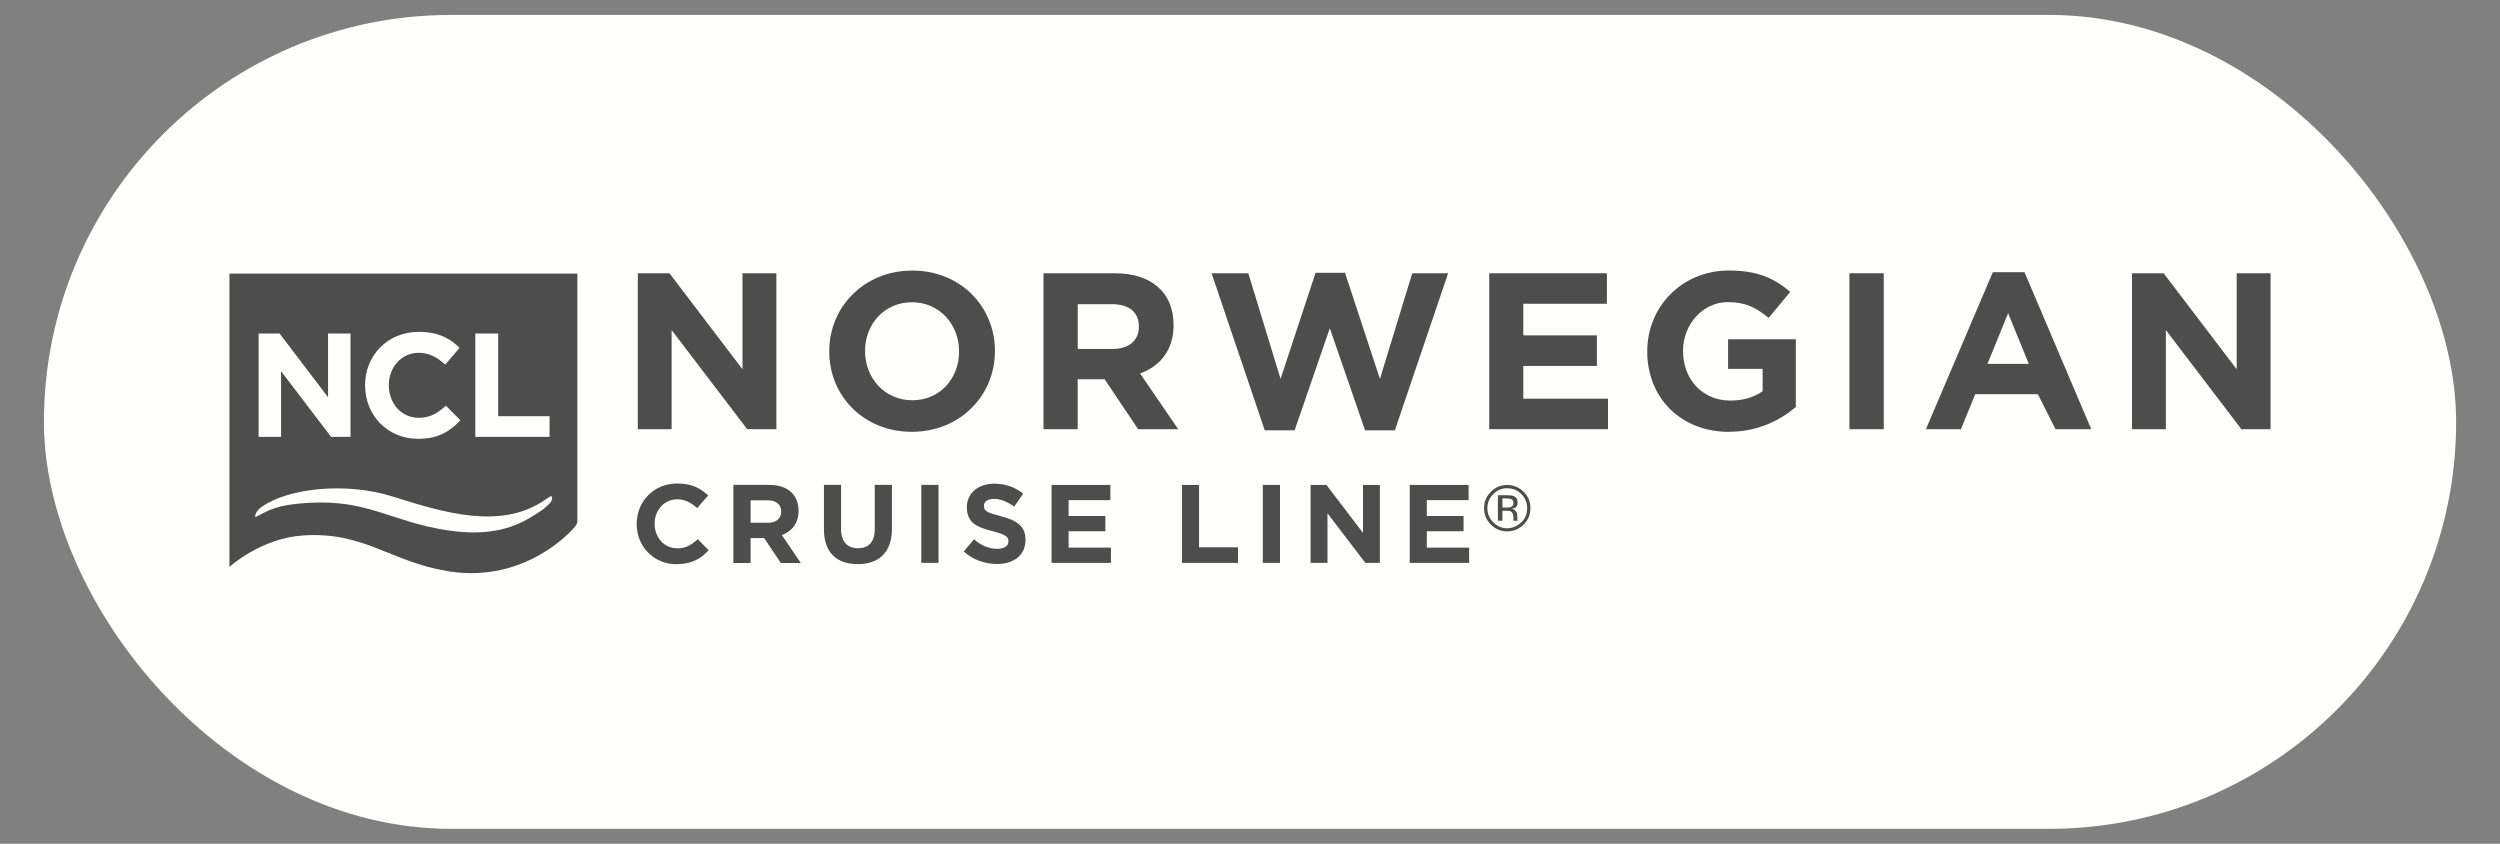 <?xml version="1.0" encoding="UTF-8"?>
<svg xmlns="http://www.w3.org/2000/svg" id="Banners_Imagenes" data-name="Banners &amp;amp; Imagenes" viewBox="0 0 400 135">
  <rect x="0" y="0" width="400" height="135" fill="#808080" stroke="none"/>
  <defs>
    <style>
      .cls-1 {
        fill: #4d4d4d;
      }

      .cls-2 {
        fill: #fffffd;
      }
    </style>
  </defs>
  <rect class="cls-2" x="7.03" y="2.39" width="385.95" height="130.22" rx="65.11" ry="65.11"></rect>
  <g>
    <path class="cls-1" d="M36.71,43.78v46.93s4.98-4.59,11.79-5.04c9.74-.64,13.78,4.12,23.03,5.7,11.3,1.92,18.69-5.02,20.42-7.05.43-.51.36-.64.41-.77l.02-.15v-39.62h-55.67ZM76.06,53.37h3.65v13.22h8.22v3.31h-11.88v-16.53ZM58.41,61.64c0-4.7,3.52-8.54,8.61-8.54,3.12,0,4.98,1.05,6.52,2.56l-2.31,2.67c-1.28-1.17-2.59-1.88-4.23-1.88-2.78,0-4.79,2.33-4.79,5.15v.04c0,2.84,1.94,5.21,4.79,5.21,1.88,0,3.05-.77,4.34-1.94l2.33,2.33c-1.71,1.82-3.59,2.97-6.79,2.97-4.85,0-8.46-3.76-8.46-8.5v-.06ZM41.39,53.37h3.35l7.75,10.19v-10.19h3.59v16.53h-3.1l-8.01-10.51v10.51h-3.59v-16.53ZM87.5,80.97c-.83.71-.41.43-2.01,1.45-2.99,1.92-6.99,3.5-14.03,2.41-8.99-1.41-12.52-4.91-22.02-4.38-3.93.24-5.57.73-7.46,1.71-.3.15-.62.36-1,.53-.32.17-.06-.56.06-.75.34-.53.85-.85.85-.85,4.16-2.97,13.41-4.02,20.95-1.64,8.07,2.54,17.35,5.43,24.42.49,0,0,.41-.26.62-.41.26-.17.41-.17.43-.04.11.43-.06.85-.81,1.47Z"></path>
    <polygon class="cls-1" points="119.55 68.67 107.46 52.81 107.46 68.67 102.05 68.67 102.05 43.72 107.11 43.72 118.8 59.08 118.8 43.72 124.22 43.72 124.22 68.67 119.55 68.67"></polygon>
    <path class="cls-1" d="M145.97,43.29c-7.71,0-13.29,5.81-13.29,12.9v.06c0,7.11,5.51,12.84,13.22,12.84s13.29-5.81,13.29-12.9v-.06c0-7.09-5.53-12.84-13.22-12.84ZM153.45,56.26c0,4.29-3.05,7.78-7.48,7.78s-7.56-3.57-7.56-7.84v-.06c0-4.27,3.08-7.78,7.5-7.78s7.54,3.57,7.54,7.84v.06Z"></path>
    <path class="cls-1" d="M182.43,59.76c3.16-1.17,5.34-3.72,5.34-7.73v-.06c0-5.15-3.52-8.25-9.4-8.25h-11.41v24.95h5.47v-7.99h4.31l5.36,7.99h6.41l-6.09-8.91ZM182.22,52.31c0,2.11-1.54,3.52-4.21,3.52h-5.57v-7.16h5.47c2.67,0,4.31,1.22,4.31,3.57v.06Z"></path>
    <polygon class="cls-1" points="223.18 68.85 218.41 68.85 212.77 52.52 207.14 68.85 202.36 68.85 193.85 43.72 199.73 43.72 204.89 60.62 210.49 43.65 215.2 43.65 220.79 60.62 225.96 43.72 231.7 43.72 223.18 68.85"></polygon>
    <polygon class="cls-1" points="238.28 68.67 238.28 43.72 257.1 43.72 257.1 48.6 243.73 48.6 243.73 53.66 255.5 53.66 255.5 58.55 243.73 58.55 243.73 63.79 257.28 63.79 257.28 68.67 238.28 68.67"></polygon>
    <path class="cls-1" d="M276.68,69.1c-7.77,0-13.12-5.45-13.12-12.84v-.07c0-7.1,5.53-12.91,13.08-12.91,4.49,0,7.2,1.21,9.8,3.42l-3.46,4.17c-1.92-1.6-3.64-2.53-6.53-2.53-3.99,0-7.16,3.53-7.16,7.77v.07c0,4.56,3.14,7.91,7.56,7.91,1.99,0,3.78-.5,5.17-1.5v-3.57h-5.53v-4.74h10.84v10.84c-2.57,2.17-6.1,3.96-10.66,3.96h0Z"></path>
    <rect class="cls-1" x="295.91" y="43.72" width="5.49" height="24.95"></rect>
    <path class="cls-1" d="M323.91,43.55h-5.06l-10.7,25.12h5.6l2.29-5.6h10.02l2.82,5.6h5.72l-10.68-25.12ZM317.99,58.22l3.31-8.1,3.31,8.1h-6.62Z"></path>
    <polygon class="cls-1" points="358.62 68.67 346.54 52.81 346.54 68.67 341.12 68.67 341.12 43.72 346.18 43.72 357.87 59.08 357.87 43.72 363.29 43.72 363.29 68.67 358.62 68.67"></polygon>
    <path class="cls-1" d="M108.27,90.28c-3.67,0-6.4-2.84-6.4-6.42v-.04c0-3.55,2.68-6.46,6.51-6.46,2.35,0,3.76.79,4.92,1.93l-1.75,2.01c-.96-.87-1.94-1.41-3.19-1.41-2.1,0-3.62,1.75-3.62,3.89v.03c0,2.14,1.48,3.92,3.62,3.92,1.43,0,2.3-.57,3.28-1.46l1.75,1.76c-1.28,1.38-2.71,2.23-5.12,2.23h0Z"></path>
    <path class="cls-1" d="M125.1,85.61c1.58-.6,2.67-1.86,2.67-3.87v-.04c0-2.56-1.77-4.12-4.7-4.12h-5.73v12.5h2.76v-3.99h2.16l2.67,3.99h3.2l-3.03-4.46ZM124.99,81.87c0,1.07-.77,1.77-2.11,1.77h-2.78v-3.59h2.73c1.32,0,2.16.62,2.16,1.79v.02Z"></path>
    <path class="cls-1" d="M137.23,90.26c-3.36,0-5.4-1.87-5.4-5.55v-7.13h2.74v7.06c0,2.03,1.02,3.08,2.7,3.08s2.69-1.01,2.69-2.99v-7.15h2.75v7.04c0,3.78-2.12,5.64-5.47,5.64h0Z"></path>
    <rect class="cls-1" x="147.41" y="77.58" width="2.75" height="12.48"></rect>
    <path class="cls-1" d="M159.5,90.24c-1.89,0-3.8-.66-5.3-2l1.63-1.95c1.12.93,2.3,1.52,3.72,1.52,1.13,0,1.8-.45,1.8-1.18v-.04c0-.69-.43-1.05-2.51-1.59-2.51-.64-4.14-1.34-4.14-3.81v-.04c0-2.26,1.82-3.76,4.37-3.76,1.82,0,3.37.57,4.64,1.59l-1.43,2.07c-1.11-.77-2.19-1.23-3.24-1.23s-1.61.48-1.61,1.09v.04c0,.82.54,1.09,2.69,1.64,2.53.66,3.96,1.57,3.96,3.75v.03c0,2.48-1.89,3.87-4.58,3.87h0Z"></path>
    <polygon class="cls-1" points="168.25 90.06 168.25 77.59 177.66 77.59 177.66 80.02 170.98 80.02 170.98 82.56 176.86 82.56 176.86 85 170.98 85 170.98 87.62 177.75 87.62 177.75 90.06 168.25 90.06"></polygon>
    <polygon class="cls-1" points="189.11 90.06 189.11 77.59 191.85 77.59 191.85 87.57 198.08 87.57 198.08 90.06 189.11 90.06"></polygon>
    <rect class="cls-1" x="202.05" y="77.58" width="2.75" height="12.48"></rect>
    <polygon class="cls-1" points="218.45 90.06 212.4 82.13 212.4 90.06 209.69 90.06 209.69 77.59 212.23 77.59 218.08 85.27 218.08 77.59 220.78 77.59 220.78 90.06 218.45 90.06"></polygon>
    <polygon class="cls-1" points="225.56 90.06 225.56 77.59 234.98 77.59 234.98 80.02 228.29 80.02 228.29 82.56 234.17 82.56 234.17 85 228.29 85 228.29 87.62 235.06 87.62 235.06 90.06 225.56 90.06"></polygon>
    <path class="cls-1" d="M242.84,83.32l-.04-.06s-.02-.09-.02-.21c0-.11-.02-.19-.02-.3v-.3c0-.19-.06-.41-.21-.62-.15-.21-.38-.36-.71-.41.26-.04.45-.11.6-.19.26-.17.38-.45.38-.81,0-.51-.19-.85-.62-1.03-.23-.09-.6-.15-1.11-.15h-1.43v4.08h.73v-1.6h.56c.38,0,.66.04.81.13.26.15.38.47.38.92v.47s.02.02.02.04v.04h.68ZM241.71,81.12c-.15.06-.38.09-.68.09h-.64v-1.47h.6c.41,0,.71.06.88.15.17.11.28.3.28.6,0,.32-.15.53-.43.64ZM242.84,83.32l-.04-.06s-.02-.09-.02-.21c0-.11-.02-.19-.02-.3v-.3c0-.19-.06-.41-.21-.62-.15-.21-.38-.36-.71-.41.26-.04.45-.11.6-.19.26-.17.38-.45.38-.81,0-.51-.19-.85-.62-1.03-.23-.09-.6-.15-1.11-.15h-1.43v4.08h.73v-1.6h.56c.38,0,.66.04.81.13.26.15.38.47.38.92v.47s.02.02.02.04v.04h.68ZM241.71,81.12c-.15.06-.38.09-.68.09h-.64v-1.47h.6c.41,0,.71.06.88.15.17.11.28.3.28.6,0,.32-.15.53-.43.64ZM242.84,83.32l-.04-.06s-.02-.09-.02-.21c0-.11-.02-.19-.02-.3v-.3c0-.19-.06-.41-.21-.62-.15-.21-.38-.36-.71-.41.26-.04.45-.11.6-.19.26-.17.38-.45.38-.81,0-.51-.19-.85-.62-1.03-.23-.09-.6-.15-1.11-.15h-1.43v4.08h.73v-1.6h.56c.38,0,.66.04.81.13.26.15.38.47.38.92v.47s.02.02.02.04v.04h.68ZM241.71,81.12c-.15.06-.38.09-.68.09h-.64v-1.47h.6c.41,0,.71.06.88.15.17.11.28.3.28.6,0,.32-.15.53-.43.64ZM242.84,83.32l-.04-.06s-.02-.09-.02-.21c0-.11-.02-.19-.02-.3v-.3c0-.19-.06-.41-.21-.62-.15-.21-.38-.36-.71-.41.26-.04.45-.11.6-.19.26-.17.38-.45.38-.81,0-.51-.19-.85-.62-1.03-.23-.09-.6-.15-1.11-.15h-1.43v4.08h.73v-1.6h.56c.38,0,.66.04.81.13.26.15.38.47.38.92v.47s.02.02.02.04v.04h.68ZM241.71,81.12c-.15.06-.38.09-.68.09h-.64v-1.47h.6c.41,0,.71.06.88.15.17.11.28.3.28.6,0,.32-.15.53-.43.64ZM243.78,78.69c-.73-.73-1.6-1.09-2.63-1.09s-1.88.36-2.61,1.09c-.73.71-1.09,1.58-1.09,2.61s.36,1.9,1.09,2.63c.71.73,1.58,1.09,2.61,1.09s1.9-.36,2.63-1.09c.73-.73,1.09-1.6,1.09-2.63s-.36-1.9-1.09-2.61ZM243.42,83.56c-.6.56-1.39.96-2.26.96s-1.62-.32-2.24-.96c-.62-.62-.94-1.37-.94-2.26s.32-1.62.94-2.24c.62-.64,1.37-.94,2.24-.94s1.64.3,2.26.94c.62.62.92,1.37.92,2.24s-.28,1.69-.92,2.26ZM242.78,83.04c0-.11-.02-.19-.02-.3v-.3c0-.19-.06-.41-.21-.62-.15-.21-.38-.36-.71-.41.26-.04.45-.11.6-.19.26-.17.38-.45.38-.81,0-.51-.19-.85-.62-1.03-.23-.09-.6-.15-1.11-.15h-1.43v4.08h.73v-1.6h.56c.38,0,.66.04.81.13.26.15.38.47.38.92v.47s.02.02.02.04v.04h.68l-.04-.06s-.02-.09-.02-.21ZM241.71,81.12c-.15.06-.38.09-.68.09h-.64v-1.47h.6c.41,0,.71.06.88.15.17.11.28.3.28.6,0,.32-.15.53-.43.64ZM242.84,83.32l-.04-.06s-.02-.09-.02-.21c0-.11-.02-.19-.02-.3v-.3c0-.19-.06-.41-.21-.62-.15-.21-.38-.36-.71-.41.26-.04.45-.11.6-.19.26-.17.38-.45.38-.81,0-.51-.19-.85-.62-1.03-.23-.09-.6-.15-1.11-.15h-1.43v4.08h.73v-1.6h.56c.38,0,.66.04.81.13.26.15.38.47.38.92v.47s.02.02.02.04v.04h.68ZM241.71,81.12c-.15.06-.38.09-.68.09h-.64v-1.47h.6c.41,0,.71.06.88.15.17.11.28.3.28.6,0,.32-.15.53-.43.64ZM242.84,83.32l-.04-.06s-.02-.09-.02-.21c0-.11-.02-.19-.02-.3v-.3c0-.19-.06-.41-.21-.62-.15-.21-.38-.36-.71-.41.26-.04.45-.11.6-.19.26-.17.38-.45.38-.81,0-.51-.19-.85-.62-1.03-.23-.09-.6-.15-1.11-.15h-1.43v4.08h.73v-1.6h.56c.38,0,.66.04.81.13.26.15.38.47.38.92v.47s.02.02.02.04v.04h.68ZM241.71,81.12c-.15.06-.38.09-.68.09h-.64v-1.47h.6c.41,0,.71.06.88.15.17.11.28.3.28.6,0,.32-.15.53-.43.64ZM242.84,83.32l-.04-.06s-.02-.09-.02-.21c0-.11-.02-.19-.02-.3v-.3c0-.19-.06-.41-.21-.62-.15-.21-.38-.36-.71-.41.26-.04.45-.11.6-.19.26-.17.38-.45.38-.81,0-.51-.19-.85-.62-1.03-.23-.09-.6-.15-1.11-.15h-1.43v4.08h.73v-1.6h.56c.38,0,.66.04.81.13.26.15.38.47.38.92v.47s.02.02.02.04v.04h.68ZM241.71,81.12c-.15.06-.38.09-.68.09h-.64v-1.47h.6c.41,0,.71.06.88.15.17.11.28.3.28.6,0,.32-.15.53-.43.64ZM242.84,83.32l-.04-.06s-.02-.09-.02-.21c0-.11-.02-.19-.02-.3v-.3c0-.19-.06-.41-.21-.62-.15-.21-.38-.36-.71-.41.26-.04.45-.11.6-.19.26-.17.38-.45.38-.81,0-.51-.19-.85-.62-1.03-.23-.09-.6-.15-1.11-.15h-1.43v4.08h.73v-1.6h.56c.38,0,.66.04.81.13.26.15.38.47.38.92v.47s.02.02.02.04v.04h.68ZM241.71,81.12c-.15.06-.38.09-.68.09h-.64v-1.47h.6c.41,0,.71.06.88.15.17.11.28.3.28.6,0,.32-.15.53-.43.64Z"></path>
  </g>
</svg>
